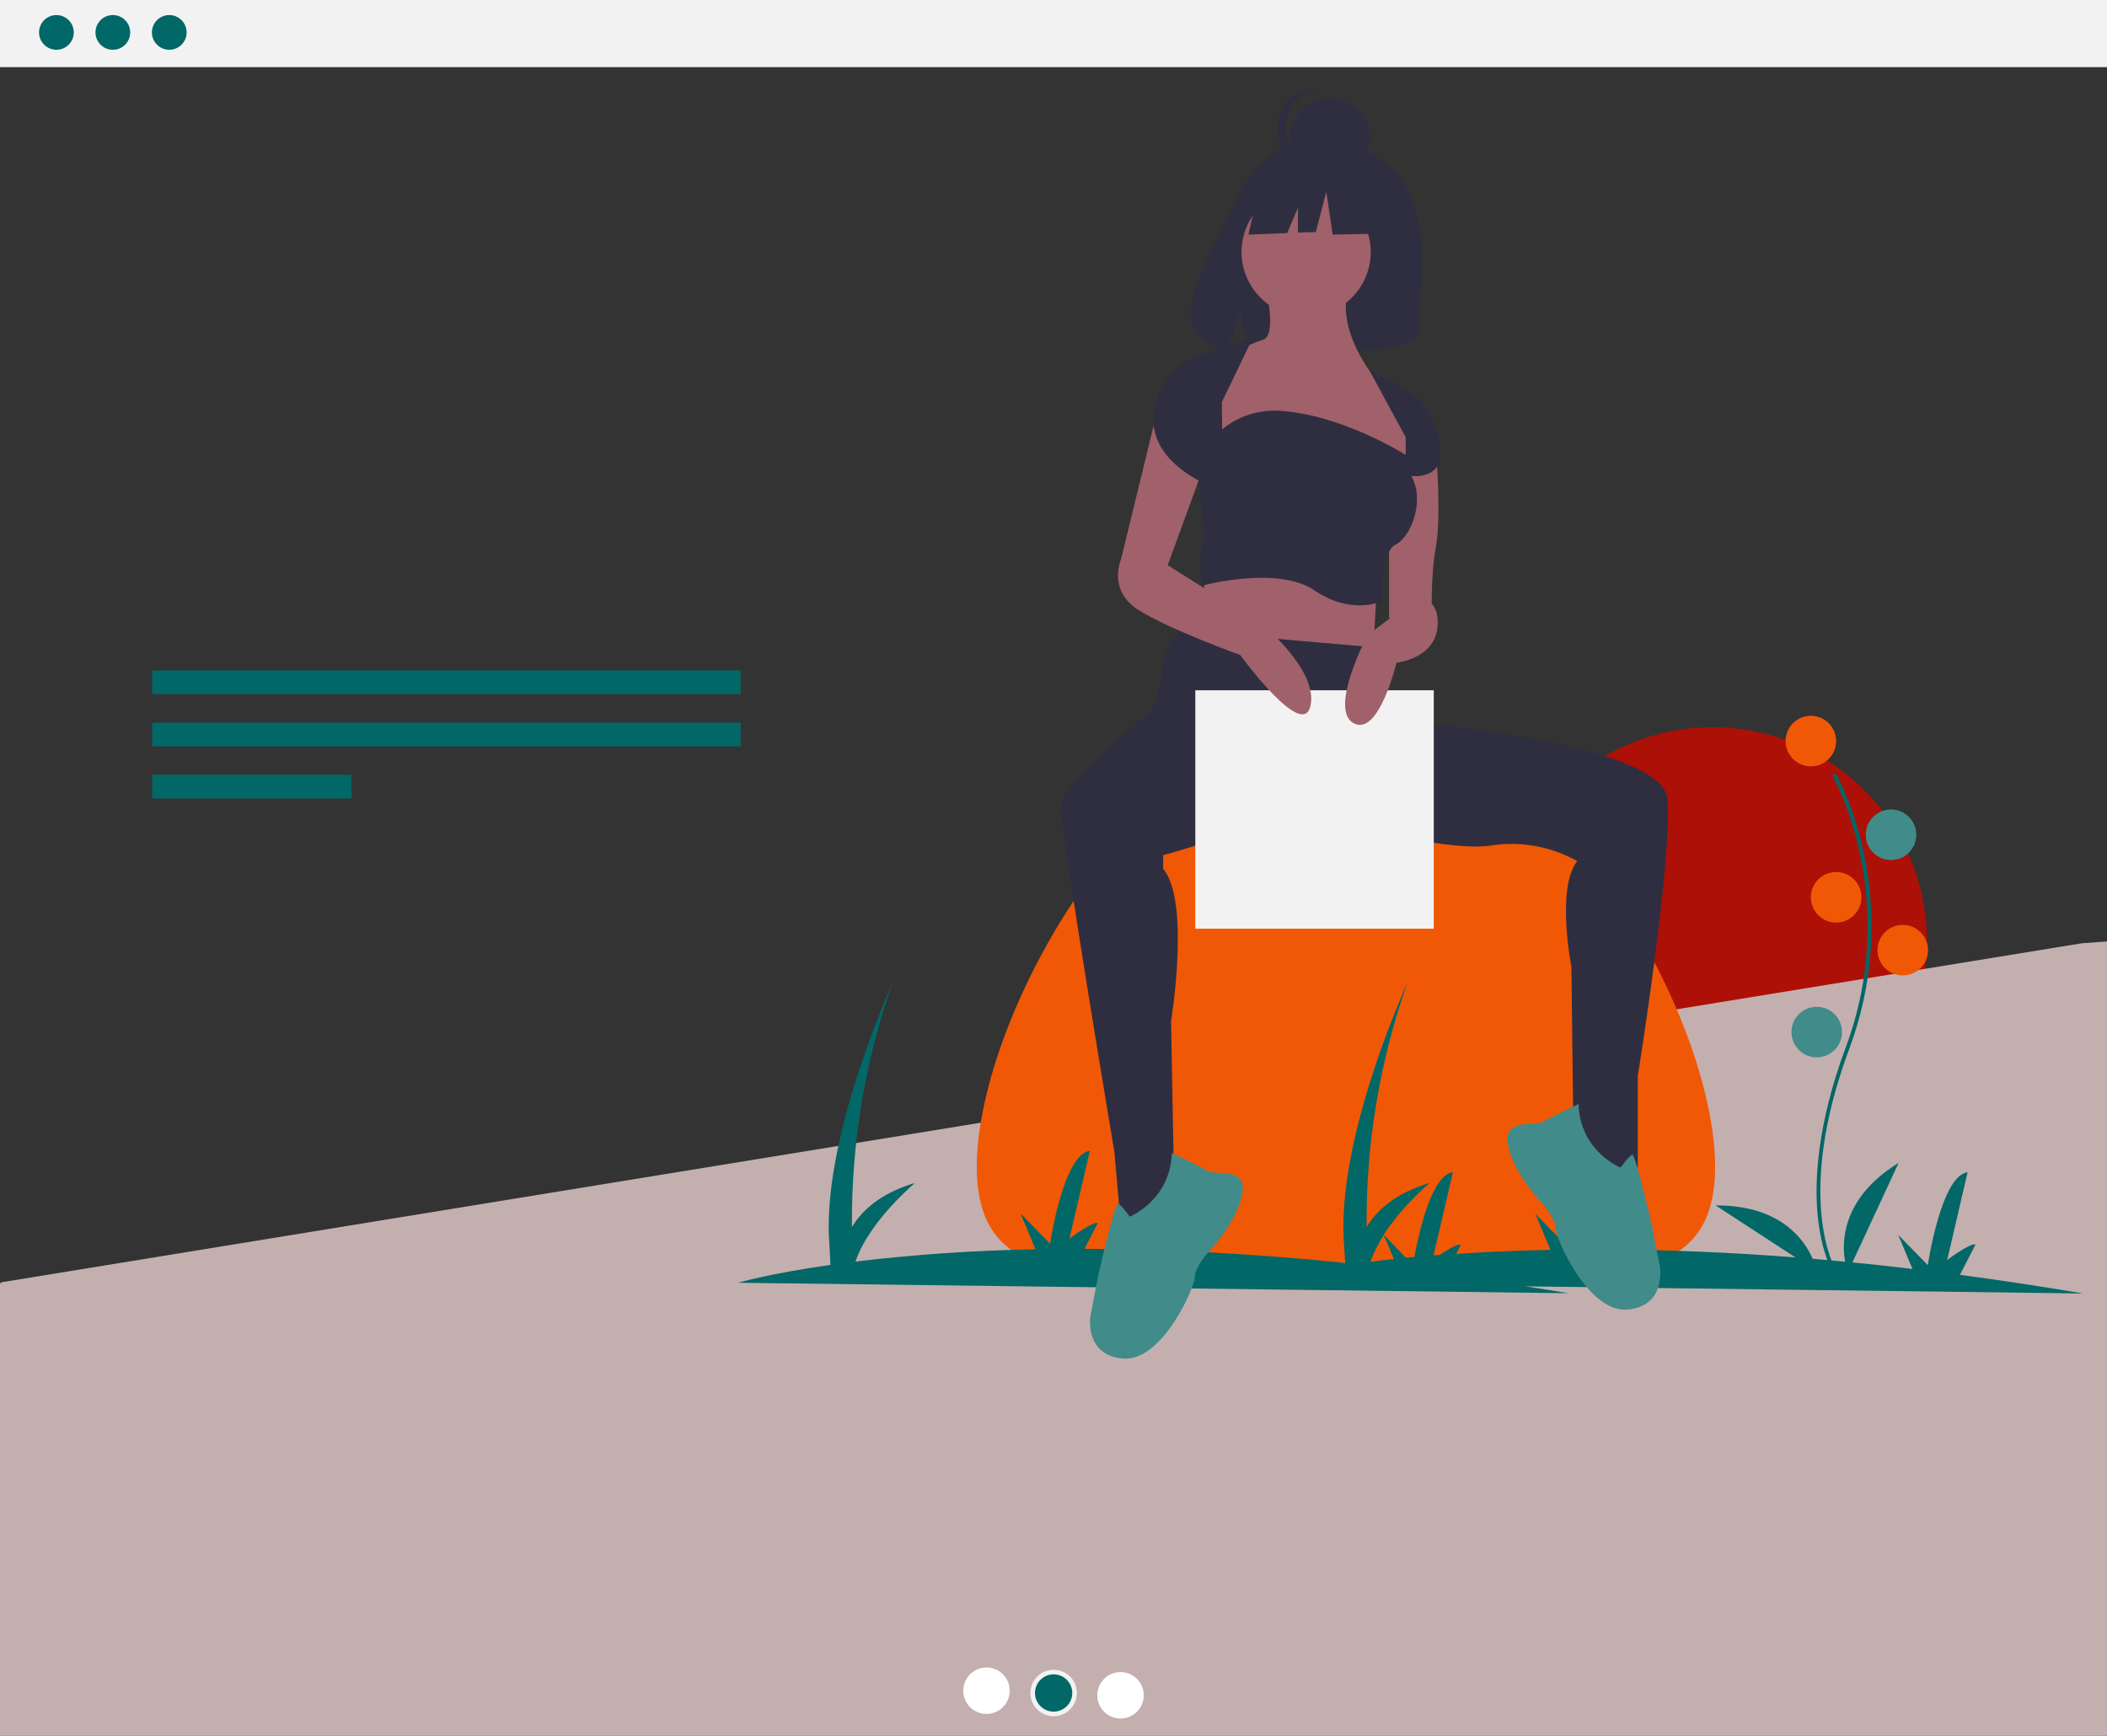 <?xml version="1.0" encoding="UTF-8"?> <!-- Generator: Adobe Illustrator 24.0.1, SVG Export Plug-In . SVG Version: 6.00 Build 0) --> <svg xmlns="http://www.w3.org/2000/svg" xmlns:xlink="http://www.w3.org/1999/xlink" id="a8771333-170f-4b31-b00f-586a01436e20" x="0px" y="0px" viewBox="0 0 825.3 679.9" style="enable-background:new 0 0 825.3 679.9;" xml:space="preserve"><rect x="0" y="0" width="825.3" height="679.9" fill="#333333" stroke="none"/> <style type="text/css"> .st0{fill:#AD1007;} .st1{fill:#F2F2F2;} .st2{fill:#026767;} .st3{fill:#C4AFAF;} .st4{fill:#FFFFFF;} .st5{fill:#F15806;} .st6{fill:#418B8B;} .st7{fill:#2F2E41;} .st8{fill:#A0616A;} .st9{fill:none;stroke:#AD1007;stroke-width:3;stroke-miterlimit:10;} .st10{fill:none;stroke:#AD1007;stroke-width:4;stroke-miterlimit:10;} .st11{fill:none;stroke:#026767;stroke-width:2;stroke-miterlimit:10;} .st12{fill:#180810;} .st13{fill:none;stroke:#180810;stroke-width:2;stroke-miterlimit:10;} .st14{enable-background:new ;} .st15{fill:none;stroke:#180810;stroke-width:4;stroke-linejoin:round;stroke-miterlimit:10;} </style> <title>personal_website</title> <circle class="st0" cx="670.8" cy="368.9" r="84"></circle> <rect x="0" class="st1" width="825.3" height="26.3"></rect> <circle class="st2" cx="22.1" cy="12.7" r="6.8"></circle> <circle class="st2" cx="44.2" cy="12.7" r="6.8"></circle> <circle class="st2" cx="66.3" cy="12.7" r="6.8"></circle> <polygon class="st3" points="0.6,502.3 0,502.8 0,679.9 825.3,679.9 825.3,368.8 815.5,369.5 "></polygon> <rect x="59.6" y="262.6" class="st2" width="230.5" height="9.3"></rect> <rect x="59.6" y="283.1" class="st2" width="230.5" height="9.3"></rect> <rect x="59.6" y="303.5" class="st2" width="78.1" height="9.3"></rect> <circle class="st4" cx="386.4" cy="662.3" r="9.1"></circle> <circle class="st1" cx="412.7" cy="663.2" r="9.1"></circle> <circle class="st4" cx="438.9" cy="664.1" r="9.1"></circle> <circle class="st2" cx="412.7" cy="663.2" r="7.3"></circle> <path class="st5" d="M671.8,457.1c0,59.2-64.8,37.5-144.6,37.5c-79.9,0-144.6,21.7-144.6-37.5s64.8-176.8,144.6-176.8 S671.8,397.9,671.8,457.1z"></path> <path class="st2" d="M816,506.7c-16.8-2.8-32.9-5.3-48.3-7.3l6.1-11.9c-2.1-0.7-11.1,6.1-11.1,6.1l8-34.4 c-10.4,1.3-15.6,36.4-15.6,36.4l-11.6-11.9l5.6,13.4c-40.7-4.9-81.6-7.5-122.6-7.7l5.2-10.1c-2.1-0.7-11.1,6.1-11.1,6.1l8-34.4 c-10.4,1.3-15.6,36.4-15.6,36.4l-11.6-11.9l5.9,14.1c-13.5,0.3-25.7,0.8-36.9,1.6l1.8-3.6c-1.3-0.5-5.4,2.1-8.3,4 c-0.8,0.1-1.6,0.1-2.4,0.2l7.6-32.6c-8.5,1-13.5,24.6-15.1,33.2c-1.1,0.1-2.2,0.2-3.3,0.3l-8.7-9c7.3-11.4,18-20.3,18-20.3 c-13.7,4.1-20.9,10.9-24.7,17.3c-0.3-32.6,5.1-65,16-95.8c0,0-28.4,61.8-24.8,103.2l0.4,6.6c-38.7-3.9-72.8-5.4-102.1-5.5l5.2-10.1 c-2.1-0.7-11.1,6.1-11.1,6.1l8-34.4c-10.4,1.3-15.6,36.4-15.6,36.4l-11.6-11.9l5.9,14.1c-23.6,0.4-47.1,2-70.5,4.8 c5.3-15.8,23.3-30.8,23.3-30.8c-13.7,4.1-20.9,10.9-24.7,17.3c-0.3-32.6,5.1-65,16-95.8c0,0-28.4,61.8-24.8,103.2l0.4,7.4 c-24.1,3.4-36.2,7-36.2,7l325.1,4.1c-5.7-1-11.3-1.9-16.8-2.7L816,506.7z M542,483.8l4,9.4c-3.2,0.3-6.3,0.7-9.2,1.1 C538.1,490.6,539.9,487.1,542,483.8z"></path> <path class="st2" d="M717.8,498.1c-0.2-0.3-4.3-7.2-5.8-21.6c-1.3-13.2-0.5-35.4,11-66.3c21.8-58.7-5-106-5.3-106.5l1.3-0.8 c0.1,0.1,7,12.2,11.1,31.4c5.4,25.5,3.4,52-5.7,76.4c-21.8,58.6-5.6,86.3-5.4,86.6L717.8,498.1z"></path> <circle class="st5" cx="709.3" cy="290.3" r="9.9"></circle> <circle class="st6" cx="740.7" cy="327" r="9.9"></circle> <circle class="st5" cx="719.2" cy="351.5" r="9.9"></circle> <circle class="st5" cx="745.3" cy="372.2" r="9.9"></circle> <circle class="st6" cx="711.6" cy="404.3" r="9.9"></circle> <path class="st2" d="M723.8,498.4c0,0-9.9-24.5,19.9-42.9L723.8,498.4z"></path> <path class="st2" d="M711.6,498c0,0-4.5-26-39.6-25.8L711.6,498z"></path> <path class="st7" d="M550.7,73.4c-10.9-18.4-32.5-19.3-32.5-19.3s-21-2.7-34.5,25.4c-12.6,26.2-29.9,51.4-2.8,57.6l4.9-15.3l3,16.4 c3.9,0.3,7.7,0.3,11.6,0.2c29.1-0.9,56.8,0.3,55.9-10.2C555.1,114.3,561.2,91.1,550.7,73.4z"></path> <polygon class="st8" points="472.1,222.2 469.8,263.5 537.1,270.4 539.4,227.5 516.5,213 "></polygon> <path class="st7" d="M653.1,312.8c-2-19.5-82.2-28.4-101.5-30.2l-7.2-4.2l-2.3-24.5c0,0-71.2-6.1-76.5-6.9s-9.9,9.2-9.9,11.5 c0,1.7-1,13.5-5,20.5c-8.7,7-35.2,28.9-35.2,37.2c0,9.9,21,135.1,21,135.1l2.3,26l21.4,3.8l-1.5-81.1c0,0,7.7-46.7-3.1-59.7V335 c0,0,31.4-8.2,42.5-17.1c3.2-0.7,12.2-2.4,17.2-0.9c0.7,0.4,1.5,0.8,2.3,1.2c0.1,0.1,0.2,0.2,0.3,0.3c0,0,0,0,0.1-0.1 c14.3,6.7,51.1,15.2,66.1,12.8c11.6-1.8,23.4,0.4,33.7,6.1c-8.4,10.7-2.3,41.3-2.3,41.3l0.8,65.8l10.7,13h14.5v-36 C641.6,421.5,655.3,335,653.1,312.8z"></path> <ellipse transform="matrix(0.23 -0.973 0.973 0.23 298.025 573.733)" class="st8" cx="511.5" cy="98.6" rx="25.3" ry="25.3"></ellipse> <path class="st8" d="M496.2,114.7c0,0,3.8,16.8-1.5,18.4c-4.2,1.4-8.3,3.2-12.2,5.4l-6.1,19.9v19.9l74.2,8.4l2.3-6.9v-9.9l-8.4-15.3 l-3.8-3.8c0,0-16.8-18.4-13-36L496.2,114.7z"></path> <path class="st8" d="M562.4,175.5c0,0,2.3,26.8,0,39c-2.3,12.2-1.5,30.6-1.5,30.6l-16.8-3.1v-41.3l3.8-22.2L562.4,175.5z"></path> <circle class="st7" cx="520.9" cy="54.1" r="15.6"></circle> <path class="st7" d="M503.6,50c0-8,6-14.7,14-15.5c-8.6-0.9-16.3,5.3-17.2,13.9s5.3,16.3,13.9,17.2c1.1,0.1,2.2,0.1,3.3,0 C509.6,64.7,503.6,58,503.6,50z"></path> <polygon class="st7" points="545.9,71.6 524.6,60.4 495.1,65 489,91.9 504.2,91.3 508.4,81.4 508.4,91.1 515.4,90.9 519.5,75.1 522,91.9 546.9,91.4 "></polygon> <rect x="468.2" y="270.4" class="st1" width="93.4" height="93.4"></rect> <path class="st8" d="M452.9,162.5l-13.8,56.6c0,0-5.4,12.2,6.9,19.9s39.8,17.6,39.8,17.6s24.5,33.7,27.5,19.9 c3.1-13.8-18.4-31.4-18.4-31.4l-37.5-23.7l14.5-39.8L452.9,162.5z"></path> <path class="st8" d="M552.4,233.6c0,0,11.5-1.5,10.7,11.5s-16.1,14.5-16.1,14.5s-6.9,29.1-16.8,23.7c-9.9-5.4,5.4-34.4,5.4-34.4 l13-9.9L552.4,233.6z"></path> <path class="st7" d="M478.6,157.5l12.2-25.3l-24.5,8.4c0,0-13.8,6.9-14.5,23s17.6,24.5,17.6,24.5s3.1,23,1.5,26s0,15.3,0,15.3 s29.5-8,44,1.9c14.5,9.9,26.4,4.2,26.4,4.2s-0.8-19.1,5.4-22.2s11.5-17.6,6.1-26.8c0,0,12.2,1.5,11.5-9.9 c-0.8-11.5-6.9-21.4-16.8-26c-9.9-4.6-11-5.3-11-5.3l14.1,26v6.9c0,0-25-15.9-49.7-17.3c-8.1-0.4-16,2.2-22.2,7.3l0,0L478.6,157.5z"></path> <path class="st6" d="M459,451.7c0,0,10.9,5.1,14.1,7s16-1.9,13.4,9.6s-13.4,22.4-13.4,22.4s-5.1,5.7-5.1,9.6s-12.8,33.2-28.1,31.9 s-12.8-16.6-12.8-16.6l3.2-16.6c0,0,6.4-28.1,7.7-27.5s4.5,5.1,4.5,5.1S458.4,470.2,459,451.7z"></path> <path class="st6" d="M618.3,432.5c0,0-10.9,5.1-14.1,7c-3.2,1.9-16-1.9-13.4,9.6c2.6,11.5,13.4,22.4,13.4,22.4s5.1,5.7,5.1,9.6 s12.8,33.2,28.1,31.9c15.3-1.3,12.8-16.6,12.8-16.6l-3.2-16.6c0,0-6.4-28.1-7.7-27.5s-4.5,5.1-4.5,5.1S618.9,451.1,618.3,432.5z"></path> <g> <path class="st0" d="M660.3-336.2c0,0-258.4-78.5-556.8-4.3C103.5-340.6,398.3-366.4,660.3-336.2z"></path> <path class="st6" d="M198.8-353.5l0.3-27.3c0,0,2-5.5,18.4,24.9L198.8-353.5z"></path> </g> <g> <g> <line class="st9" x1="340.4" y1="-413.1" x2="340.4" y2="-407.9"></line> <g> <path class="st9" d="M340.4-413.1c0-3.8,3.2-6.9,6.9-6.9c0,0,17.4,0,17.4,0"></path> <path class="st9" d="M371.2-413.1c0-3.8-3.2-6.9-6.9-6.9"></path> <line class="st9" x1="371.2" y1="-413.1" x2="371.2" y2="-407.9"></line> </g> </g> <path class="st5" d="M392.2-350.8h-73.7c-5.5,0-10-4.5-10-10v-37.8c0-5.5,4.5-10,10-10h73.7c5.5,0,10,4.5,10,10v37.8 C402.2-355.3,397.7-350.8,392.2-350.8z"></path> <line class="st10" x1="329.7" y1="-409" x2="329.7" y2="-351.4"></line> <line class="st10" x1="380.1" y1="-408.7" x2="380.1" y2="-351.2"></line> </g> <g> <path class="st6" d="M362.6-350.5h-99c-2.8,0-5-2.2-5-5V-373c0-2.8,2.2-5,5-5h99c2.8,0,5,2.2,5,5v17.5 C367.6-352.8,365.3-350.5,362.6-350.5z"></path> <path class="st2" d="M279.2-360.4h-6.3c-2.1,0-3.8-1.7-3.8-3.8v-0.7c0-2.1,1.7-3.8,3.8-3.8h6.3c2.1,0,3.8,1.7,3.8,3.8v0.7 C283-362.1,281.3-360.4,279.2-360.4z"></path> <path class="st2" d="M352.8-360.4h-6.3c-2.1,0-3.8-1.7-3.8-3.8v-0.7c0-2.1,1.7-3.8,3.8-3.8h6.3c2.1,0,3.8,1.7,3.8,3.8v0.7 C356.6-362.1,354.9-360.4,352.8-360.4z"></path> <g> <path class="st11" d="M326.7-366.3c0,4.1-3,7.6-6.7,7.6c0,0-16.8,0-16.8,0"></path> <path class="st11" d="M296.9-366.3c0,4.1,3,7.6,6.7,7.6"></path> <path class="st11" d="M296.9-366.3"></path> </g> </g> <g> <rect x="422.5" y="-362.3" transform="matrix(0.999 -4.845619e-02 4.845619e-02 0.999 17.794 20.577)" class="st3" width="21.6" height="11.3"></rect> <g> <path class="st12" d="M471-363.3l-76,3.7c-6.6,0.3-12.2-4.8-12.6-11.4l-2-41.1c-0.3-6.6,4.8-12.2,11.4-12.6l76-3.7 c6.6-0.3,12.2,4.8,12.6,11.4l2,41.1C482.7-369.2,477.6-363.6,471-363.3z"></path> <path class="st3" d="M482.3-375.3l0.4,7.7c0.1,2.1-1,3.8-2.5,3.9l-94.5,4.6c-1.5,0.1-2.8-1.6-2.9-3.7l-0.4-7.7 C382.4-370.4,482.2-375,482.3-375.3z"></path> <rect x="419.1" y="-352" transform="matrix(0.999 -4.845619e-02 4.845619e-02 0.999 17.515 20.598)" class="st12" width="28.9" height="2.1"></rect> </g> </g> <g> <path class="st12" d="M479.5-378.9l-1.8-0.6c-0.6-0.2-0.9-0.8-0.7-1.3v0c0.2-0.6,0.8-0.9,1.3-0.7l1.8,0.6c0.6,0.2,0.9,0.8,0.7,1.3 l0,0C480.7-379.1,480.1-378.8,479.5-378.9z"></path> <path class="st3" d="M494.3-346l-48.2-16c-2.6-0.9-4-3.7-3.2-6.3l5.5-16.5c0.9-2.6,3.7-4,6.3-3.2l48.2,16c2.6,0.9,4,3.7,3.2,6.3 l-5.5,16.5C499.8-346.6,496.9-345.2,494.3-346z"></path> <path class="st12" d="M452.3-383.1l-1.5-0.5c-0.3-0.1-0.4-0.4-0.3-0.6l0.4-1.3c0.1-0.3,0.4-0.4,0.6-0.3l1.5,0.5 c0.3,0.1,0.4,0.4,0.3,0.6l-0.4,1.3C452.8-383.1,452.5-383,452.3-383.1z"></path> <path class="st12" d="M451.1-378.7l-1.8-0.6c-0.3-0.1-0.4-0.4-0.3-0.6l0.5-1.6c0.1-0.3,0.4-0.4,0.6-0.3l1.8,0.6 c0.3,0.1,0.4,0.4,0.3,0.6l-0.5,1.6C451.7-378.7,451.4-378.6,451.1-378.7z"></path> <path class="st12" d="M455.4-377.3l-1.8-0.6c-0.3-0.1-0.4-0.4-0.3-0.6l0.5-1.6c0.1-0.3,0.4-0.4,0.6-0.3l1.8,0.6 c0.3,0.1,0.4,0.4,0.3,0.6l-0.5,1.6C455.9-377.3,455.6-377.2,455.4-377.3z"></path> <path class="st12" d="M459.7-375.8l-1.8-0.6c-0.3-0.1-0.4-0.4-0.3-0.6l0.5-1.6c0.1-0.3,0.4-0.4,0.6-0.3l1.8,0.6 c0.3,0.1,0.4,0.4,0.3,0.6l-0.5,1.6C460.2-375.9,459.9-375.7,459.7-375.8z"></path> <path class="st12" d="M463.9-374.4l-1.8-0.6c-0.3-0.1-0.4-0.4-0.3-0.6l0.5-1.6c0.1-0.3,0.4-0.4,0.6-0.3l1.8,0.6 c0.3,0.1,0.4,0.4,0.3,0.6l-0.5,1.6C464.5-374.5,464.2-374.3,463.9-374.4z"></path> <path class="st12" d="M468.2-373l-1.8-0.6c-0.3-0.1-0.4-0.4-0.3-0.6l0.5-1.6c0.1-0.3,0.4-0.4,0.6-0.3l1.8,0.6 c0.3,0.1,0.4,0.4,0.3,0.6l-0.5,1.6C468.8-373,468.5-372.9,468.2-373z"></path> <path class="st12" d="M472.4-371.6l-1.8-0.6c-0.3-0.1-0.4-0.4-0.3-0.6l0.5-1.6c0.1-0.3,0.4-0.4,0.6-0.3l1.8,0.6 c0.3,0.1,0.4,0.4,0.3,0.6l-0.5,1.6C472.9-371.6,472.7-371.5,472.4-371.6z"></path> <path class="st12" d="M476.6-370.2l-1.8-0.6c-0.3-0.1-0.4-0.4-0.3-0.6l0.5-1.6c0.1-0.3,0.4-0.4,0.6-0.3l1.8,0.6 c0.3,0.1,0.4,0.4,0.3,0.6l-0.5,1.6C477.2-370.2,476.9-370.1,476.6-370.2z"></path> <path class="st12" d="M480.9-368.8l-1.8-0.6c-0.3-0.1-0.4-0.4-0.3-0.6l0.5-1.6c0.1-0.3,0.4-0.4,0.6-0.3l1.8,0.6 c0.3,0.1,0.4,0.4,0.3,0.6l-0.5,1.6C481.4-368.8,481.1-368.7,480.9-368.8z"></path> <path class="st12" d="M485.2-367.3l-1.8-0.6c-0.3-0.1-0.4-0.4-0.3-0.6l0.5-1.6c0.1-0.3,0.4-0.4,0.6-0.3l1.8,0.6 c0.3,0.1,0.4,0.4,0.3,0.6l-0.5,1.6C485.7-367.4,485.4-367.3,485.2-367.3z"></path> <path class="st12" d="M489.4-365.9l-1.8-0.6c-0.3-0.1-0.4-0.4-0.3-0.6l0.5-1.6c0.1-0.3,0.4-0.4,0.6-0.3l1.8,0.6 c0.3,0.1,0.4,0.4,0.3,0.6l-0.5,1.6C489.9-366,489.6-365.9,489.4-365.9z"></path> <path class="st12" d="M493.6-364.5l-1.8-0.6c-0.3-0.1-0.4-0.4-0.3-0.6l0.5-1.6c0.1-0.3,0.4-0.4,0.6-0.3l1.8,0.6 c0.3,0.1,0.4,0.4,0.3,0.6l-0.5,1.6C494.2-364.6,493.9-364.4,493.6-364.5z"></path> <rect x="496" y="-366" transform="matrix(0.949 0.316 -0.316 0.949 -89.691 -175.711)" class="st12" width="2.9" height="2.6"></rect> <rect x="500.1" y="-364.6" transform="matrix(0.949 0.316 -0.316 0.949 -89.047 -176.942)" class="st12" width="2.9" height="2.6"></rect> <rect x="498" y="-360.5" transform="matrix(0.949 0.316 -0.316 0.949 -87.145 -175.948)" class="st12" width="2.9" height="7.1"></rect> <path class="st12" d="M449.7-374.4l-1.8-0.6c-0.3-0.1-0.4-0.4-0.3-0.6l0.5-1.6c0.1-0.3,0.4-0.4,0.6-0.3l1.8,0.6 c0.3,0.1,0.4,0.4,0.3,0.6l-0.5,1.6C450.3-374.5,450-374.3,449.7-374.4z"></path> <path class="st12" d="M455.5-367.8l-1.8-0.6c-0.3-0.1-0.4-0.4-0.3-0.6l0.5-1.6c0.1-0.3,0.4-0.4,0.6-0.3l1.8,0.6 c0.3,0.1,0.4,0.4,0.3,0.6l-0.5,1.6C456-367.8,455.7-367.7,455.5-367.8z"></path> <path class="st12" d="M455.4-363.1l-1.8-0.6c-0.3-0.1-0.4-0.4-0.3-0.6l0.5-1.6c0.1-0.3,0.4-0.4,0.6-0.3l1.8,0.6 c0.3,0.1,0.4,0.4,0.3,0.6l-0.5,1.6C456-363.1,455.7-363,455.4-363.1z"></path> <path class="st12" d="M451.1-364.5l-6-2c-0.3-0.1-0.4-0.4-0.3-0.6l0.5-1.6c0.1-0.3,0.4-0.4,0.6-0.3l6,2c0.3,0.1,0.4,0.4,0.3,0.6 l-0.5,1.6C451.7-364.6,451.4-364.4,451.1-364.5z"></path> <path class="st12" d="M451.2-369.3l-4.6-1.5c-0.3-0.1-0.4-0.4-0.3-0.6l0.5-1.6c0.1-0.3,0.4-0.4,0.6-0.3l4.6,1.5 c0.3,0.1,0.4,0.4,0.3,0.6l-0.5,1.6C451.7-369.3,451.5-369.2,451.2-369.3z"></path> <path class="st12" d="M459.7-361.7l-1.8-0.6c-0.3-0.1-0.4-0.4-0.3-0.6l0.5-1.6c0.1-0.3,0.4-0.4,0.6-0.3l1.8,0.6 c0.3,0.1,0.4,0.4,0.3,0.6l-0.5,1.6C460.2-361.7,460-361.6,459.7-361.7z"></path> <path class="st12" d="M480.9-354.6l-18.7-6.2c-0.3-0.1-0.4-0.4-0.3-0.6l0.5-1.6c0.1-0.3,0.4-0.4,0.6-0.3l18.7,6.2 c0.3,0.1,0.4,0.4,0.3,0.6l-0.5,1.6C481.4-354.7,481.1-354.5,480.9-354.6z"></path> <path class="st12" d="M485.1-353.2l-1.8-0.6c-0.3-0.1-0.4-0.4-0.3-0.6l0.5-1.6c0.1-0.3,0.4-0.4,0.6-0.3l1.8,0.6 c0.3,0.1,0.4,0.4,0.3,0.6l-0.5,1.6C485.7-353.2,485.4-353.1,485.1-353.2z"></path> <path class="st12" d="M492.1-350.9l-4.5-1.5c-0.3-0.1-0.4-0.4-0.3-0.6l0.5-1.6c0.1-0.3,0.4-0.4,0.6-0.3l4.5,1.5 c0.3,0.1,0.4,0.4,0.3,0.6l-0.5,1.6C492.7-350.9,492.4-350.8,492.1-350.9z"></path> <path class="st12" d="M497.8-349l-3.2-1.1c-0.3-0.1-0.4-0.4-0.3-0.6l0.5-1.6c0.1-0.3,0.4-0.4,0.6-0.3l3.2,1.1 c0.3,0.1,0.4,0.4,0.3,0.6l-0.5,1.6C498.3-349,498-348.9,497.8-349z"></path> <path class="st12" d="M499.2-353.2l-3.2-1.1c-0.3-0.1-0.4-0.4-0.3-0.6l0.5-1.6c0.1-0.3,0.4-0.4,0.6-0.3l3.2,1.1 c0.3,0.1,0.4,0.4,0.3,0.6l-0.5,1.6C499.7-353.3,499.4-353.1,499.2-353.2z"></path> <path class="st12" d="M459.8-366.4l-1.8-0.6c-0.3-0.1-0.4-0.4-0.3-0.6l0.5-1.6c0.1-0.3,0.4-0.4,0.6-0.3l1.8,0.6 c0.3,0.1,0.4,0.4,0.3,0.6l-0.5,1.6C460.3-366.4,460-366.3,459.8-366.4z"></path> <path class="st12" d="M463.8-365l-1.8-0.6c-0.3-0.1-0.4-0.4-0.3-0.6l0.5-1.6c0.1-0.3,0.4-0.4,0.6-0.3l1.8,0.6 c0.3,0.1,0.4,0.4,0.3,0.6l-0.5,1.6C464.4-365.1,464.1-364.9,463.8-365z"></path> <path class="st12" d="M468.2-363.5l-1.8-0.6c-0.3-0.1-0.4-0.4-0.3-0.6l0.5-1.6c0.1-0.3,0.4-0.4,0.6-0.3l1.8,0.6 c0.3,0.1,0.4,0.4,0.3,0.6l-0.5,1.6C468.8-363.6,468.5-363.5,468.2-363.5z"></path> <path class="st12" d="M472.4-362.1l-1.8-0.6c-0.3-0.1-0.4-0.4-0.3-0.6l0.5-1.6c0.1-0.3,0.4-0.4,0.6-0.3l1.8,0.6 c0.3,0.1,0.4,0.4,0.3,0.6l-0.5,1.6C473-362.2,472.7-362.1,472.4-362.1z"></path> <path class="st12" d="M476.7-360.7l-1.8-0.6c-0.3-0.1-0.4-0.4-0.3-0.6l0.5-1.6c0.1-0.3,0.4-0.4,0.6-0.3l1.8,0.6 c0.3,0.1,0.4,0.4,0.3,0.6l-0.5,1.6C477.2-360.8,477-360.6,476.7-360.7z"></path> <path class="st12" d="M481-359.3l-1.8-0.6c-0.3-0.1-0.4-0.4-0.3-0.6l0.5-1.6c0.1-0.3,0.4-0.4,0.6-0.3l1.8,0.6 c0.3,0.1,0.4,0.4,0.3,0.6l-0.5,1.6C481.5-359.3,481.2-359.2,481-359.3z"></path> <path class="st12" d="M485.2-357.8l-1.8-0.6c-0.3-0.1-0.4-0.4-0.3-0.6l0.5-1.6c0.1-0.3,0.4-0.4,0.6-0.3l1.8,0.6 c0.3,0.1,0.4,0.4,0.3,0.6l-0.5,1.6C485.7-357.9,485.4-357.7,485.2-357.8z"></path> <path class="st12" d="M489.4-356.5l-1.8-0.6c-0.3-0.1-0.4-0.4-0.3-0.6l0.5-1.6c0.1-0.3,0.4-0.4,0.6-0.3l1.8,0.6 c0.3,0.1,0.4,0.4,0.3,0.6l-0.5,1.6C490-356.5,489.7-356.4,489.4-356.5z"></path> <path class="st12" d="M493.7-355l-1.8-0.6c-0.3-0.1-0.4-0.4-0.3-0.6l0.5-1.6c0.1-0.3,0.4-0.4,0.6-0.3l1.8,0.6 c0.3,0.1,0.4,0.4,0.3,0.6l-0.5,1.6C494.2-355,493.9-354.9,493.7-355z"></path> <path class="st12" d="M453.9-373l-1.8-0.6c-0.3-0.1-0.4-0.4-0.3-0.6l0.5-1.6c0.1-0.3,0.4-0.4,0.6-0.3l1.8,0.6 c0.3,0.1,0.4,0.4,0.3,0.6l-0.5,1.6C454.5-373.1,454.2-372.9,453.9-373z"></path> <path class="st12" d="M458.2-371.6l-1.8-0.6c-0.3-0.1-0.4-0.4-0.3-0.6l0.5-1.6c0.1-0.3,0.4-0.4,0.6-0.3l1.8,0.6 c0.3,0.1,0.4,0.4,0.3,0.6l-0.5,1.6C458.8-371.6,458.5-371.5,458.2-371.6z"></path> <path class="st12" d="M462.5-370.2l-1.8-0.6c-0.3-0.1-0.4-0.4-0.3-0.6l0.5-1.6c0.1-0.3,0.4-0.4,0.6-0.3l1.8,0.6 c0.3,0.1,0.4,0.4,0.3,0.6l-0.5,1.6C463.1-370.2,462.8-370.1,462.5-370.2z"></path> <path class="st12" d="M466.8-368.7l-1.8-0.6c-0.3-0.1-0.4-0.4-0.3-0.6l0.5-1.6c0.1-0.3,0.4-0.4,0.6-0.3l1.8,0.6 c0.3,0.1,0.4,0.4,0.3,0.6l-0.5,1.6C467.3-368.8,467.1-368.6,466.8-368.7z"></path> <path class="st12" d="M471-367.3l-1.8-0.6c-0.3-0.1-0.4-0.4-0.3-0.6l0.5-1.6c0.1-0.3,0.4-0.4,0.6-0.3l1.8,0.6 c0.3,0.1,0.4,0.4,0.3,0.6l-0.5,1.6C471.5-367.4,471.2-367.3,471-367.3z"></path> <path class="st12" d="M475.2-365.9l-1.8-0.6c-0.3-0.1-0.4-0.4-0.3-0.6l0.5-1.6c0.1-0.3,0.4-0.4,0.6-0.3l1.8,0.6 c0.3,0.1,0.4,0.4,0.3,0.6l-0.5,1.6C475.7-366,475.5-365.9,475.2-365.9z"></path> <path class="st12" d="M479.5-364.5l-1.8-0.6c-0.3-0.1-0.4-0.4-0.3-0.6l0.5-1.6c0.1-0.3,0.4-0.4,0.6-0.3l1.8,0.6 c0.3,0.1,0.4,0.4,0.3,0.6l-0.5,1.6C480-364.6,479.7-364.4,479.5-364.5z"></path> <path class="st12" d="M483.8-363.1l-1.8-0.6c-0.3-0.1-0.4-0.4-0.3-0.6l0.5-1.6c0.1-0.3,0.4-0.4,0.6-0.3l1.8,0.6 c0.3,0.1,0.4,0.4,0.3,0.6l-0.5,1.6C484.3-363.1,484-363,483.8-363.1z"></path> <path class="st12" d="M488-361.7l-1.8-0.6c-0.3-0.1-0.4-0.4-0.3-0.6l0.5-1.6c0.1-0.3,0.4-0.4,0.6-0.3l1.8,0.6 c0.3,0.1,0.4,0.4,0.3,0.6l-0.5,1.6C488.5-361.7,488.2-361.6,488-361.7z"></path> <path class="st12" d="M492.2-360.3l-1.8-0.6c-0.3-0.1-0.4-0.4-0.3-0.6l0.5-1.6c0.1-0.3,0.4-0.4,0.6-0.3l1.8,0.6 c0.3,0.1,0.4,0.4,0.3,0.6l-0.5,1.6C492.7-360.3,492.5-360.2,492.2-360.3z"></path> <path class="st12" d="M496.5-358.9l-1.8-0.6c-0.3-0.1-0.4-0.4-0.3-0.6l0.5-1.6c0.1-0.3,0.4-0.4,0.6-0.3l1.8,0.6 c0.3,0.1,0.4,0.4,0.3,0.6l-0.5,1.6C497-358.9,496.7-358.8,496.5-358.9z"></path> <path class="st12" d="M455.9-381.8l-1.5-0.5c-0.3-0.1-0.4-0.4-0.3-0.6l0.4-1.3c0.1-0.3,0.4-0.4,0.6-0.3l1.5,0.5 c0.3,0.1,0.4,0.4,0.3,0.6l-0.4,1.3C456.5-381.9,456.2-381.8,455.9-381.8z"></path> <path class="st12" d="M459.6-380.6l-1.5-0.5c-0.3-0.1-0.4-0.4-0.3-0.6l0.4-1.3c0.1-0.3,0.4-0.4,0.6-0.3l1.5,0.5 c0.3,0.1,0.4,0.4,0.3,0.6l-0.4,1.3C460.1-380.7,459.8-380.5,459.6-380.6z"></path> <path class="st12" d="M463.3-379.4l-1.5-0.5c-0.3-0.1-0.4-0.4-0.3-0.6l0.4-1.3c0.1-0.3,0.4-0.4,0.6-0.3l1.5,0.5 c0.3,0.1,0.4,0.4,0.3,0.6l-0.4,1.3C463.8-379.5,463.5-379.3,463.3-379.4z"></path> <path class="st12" d="M466.9-378.2l-1.5-0.5c-0.3-0.1-0.4-0.4-0.3-0.6l0.4-1.3c0.1-0.3,0.4-0.4,0.6-0.3l1.5,0.5 c0.3,0.1,0.4,0.4,0.3,0.6l-0.4,1.3C467.5-378.2,467.2-378.1,466.9-378.2z"></path> <path class="st12" d="M470.6-377l-1.5-0.5c-0.3-0.1-0.4-0.4-0.3-0.6l0.4-1.3c0.1-0.3,0.4-0.4,0.6-0.3l1.5,0.5 c0.3,0.1,0.4,0.4,0.3,0.6l-0.4,1.3C471.1-377,470.8-376.9,470.6-377z"></path> <path class="st12" d="M474.3-375.7l-1.5-0.5c-0.3-0.1-0.4-0.4-0.3-0.6l0.4-1.3c0.1-0.3,0.4-0.4,0.6-0.3l1.5,0.5 c0.3,0.1,0.4,0.4,0.3,0.6l-0.4,1.3C474.8-375.8,474.5-375.7,474.3-375.7z"></path> <path class="st12" d="M477.9-374.5l-1.5-0.5c-0.3-0.1-0.4-0.4-0.3-0.6l0.4-1.3c0.1-0.3,0.4-0.4,0.6-0.3l1.5,0.5 c0.3,0.1,0.4,0.4,0.3,0.6l-0.4,1.3C478.5-374.6,478.2-374.4,477.9-374.5z"></path> <path class="st12" d="M481.6-373.3l-1.5-0.5c-0.3-0.1-0.4-0.4-0.3-0.6l0.4-1.3c0.1-0.3,0.4-0.4,0.6-0.3l1.5,0.5 c0.3,0.1,0.4,0.4,0.3,0.6l-0.4,1.3C482.1-373.4,481.8-373.2,481.6-373.3z"></path> <path class="st12" d="M485.2-372.1l-1.5-0.5c-0.3-0.1-0.4-0.4-0.3-0.6l0.4-1.3c0.1-0.3,0.4-0.4,0.6-0.3l1.5,0.5 c0.3,0.1,0.4,0.4,0.3,0.6l-0.4,1.3C485.8-372.1,485.5-372,485.2-372.1z"></path> <path class="st12" d="M489-370.8l-1.5-0.5c-0.3-0.1-0.4-0.4-0.3-0.6l0.4-1.3c0.1-0.3,0.4-0.4,0.6-0.3l1.5,0.5 c0.3,0.1,0.4,0.4,0.3,0.6l-0.4,1.3C489.5-370.9,489.2-370.8,489-370.8z"></path> <path class="st12" d="M492.6-369.7l-1.5-0.5c-0.3-0.1-0.4-0.4-0.3-0.6l0.4-1.3c0.1-0.3,0.4-0.4,0.6-0.3l1.5,0.5 c0.3,0.1,0.4,0.4,0.3,0.6l-0.4,1.3C493.1-369.7,492.8-369.6,492.6-369.7z"></path> <path class="st12" d="M496.3-368.4l-1.5-0.5c-0.3-0.1-0.4-0.4-0.3-0.6l0.4-1.3c0.1-0.3,0.4-0.4,0.6-0.3l1.5,0.5 c0.3,0.1,0.4,0.4,0.3,0.6l-0.4,1.3C496.8-368.5,496.5-368.3,496.3-368.4z"></path> <path class="st12" d="M500-367.2l-1.5-0.5c-0.3-0.1-0.4-0.4-0.3-0.6l0.4-1.3c0.1-0.3,0.4-0.4,0.6-0.3l1.5,0.5 c0.3,0.1,0.4,0.4,0.3,0.6l-0.4,1.3C500.5-367.2,500.2-367.1,500-367.2z"></path> <path class="st12" d="M503.6-366l-1.5-0.5c-0.3-0.1-0.4-0.4-0.3-0.6l0.4-1.3c0.1-0.3,0.4-0.4,0.6-0.3l1.5,0.5 c0.3,0.1,0.4,0.4,0.3,0.6l-0.4,1.3C504.2-366,503.9-365.9,503.6-366z"></path> <path class="st13" d="M479-380.2c1.4-5.5,4.5-15,11.4-14.7c2.8,0.1,5.6,0,8-1.7c1.1-0.8,2.1-2,2.5-3.3c0.3-1.1,0.2-2.4,0.8-3.3 c1.6-2.8,7.6-2.3,10.2-2c0.4,0.1,1,0.2,1.2,0.6"></path> </g> <path class="st3" d="M172.5-345.8c-0.3,0.1-0.5,0.2-0.8,0.3c-0.9,0.5-1.4,1.5-1.8,2.5c-23.1,52.1-23.4,113.6-11.8,168.9 c1,5,2.1,9.8,3.4,14.7c0.2,0.5,0.3,1.1,0.7,1.5c0.3,0.3,0.9,0.3,1.4,0.3c10.7,0.6,21.3-0.4,31.8-0.4c10.7,0,21.3,0,31.9,0 c28.3,0,56.7,0,85.1,0c33.3,0,66.7,0,100,0c33,0,65.9,0,98.9,0c27.2,0,54.6,0,81.8,0c18,0,36,0,54.1,0c0.5,0,0.9,0,1.5-0.2 c4-1.6,5-17.9,5.7-21.8c0.9-5.5,1.8-11.2,2.6-16.7c3.8-27.9,2.3-56-9.2-81.9c-10.9-24.4-27.4-45.3-43.6-65.7 c-0.4-0.5-0.9-1.1-1.5-1.4c-0.4-0.2-0.9-0.2-1.4-0.2c-9.3,0-18.7,0-28,0c-24.8,0-49.7,0-74.5,0c-32.8,0-65.5,0-98.3,0 c-33.6,0-67.3,0-100.9,0c-27.5,0-54.9,0-82.4,0c-14.4,0-28.9,0-43.3,0C173.4-345.9,172.9-345.9,172.5-345.8z"></path> <g class="st14"> <path class="st6" d="M273.8-210.3v-15h4l3.1,5.5c0.9,1.6,1.8,3.4,2.4,5.1h0.1c-0.2-2-0.3-4-0.3-6.2v-4.4h3.1v15h-3.6l-3.2-5.8 c-0.9-1.6-1.9-3.5-2.6-5.3l-0.1,0c0.1,2,0.1,4.1,0.1,6.5v4.5H273.8z"></path> <path class="st6" d="M298-216.6h-5.5v3.6h6.1v2.8h-9.5v-15h9.2v2.8h-5.8v3.1h5.5V-216.6z"></path> <path class="st6" d="M304.6-210.3l-4.8-15h3.7l1.8,6.3c0.5,1.8,1,3.5,1.3,5.4h0.1c0.4-1.8,0.8-3.6,1.4-5.3l1.9-6.4h3.6l-5,15H304.6 z"></path> <path class="st6" d="M324.1-216.6h-5.5v3.6h6.1v2.8h-9.5v-15h9.2v2.8h-5.8v3.1h5.5V-216.6z"></path> <path class="st6" d="M327.1-225.1c1.1-0.2,2.7-0.3,4.5-0.3c2.2,0,3.8,0.3,4.8,1.2c0.9,0.7,1.4,1.8,1.4,3.1c0,1.9-1.4,3.2-2.6,3.7 v0.1c1,0.4,1.6,1.4,2,2.8c0.5,1.7,0.9,3.6,1.2,4.2h-3.5c-0.2-0.4-0.6-1.6-1-3.5c-0.4-1.9-1-2.4-2.4-2.4h-1v5.9h-3.4V-225.1z M330.4-218.6h1.3c1.7,0,2.7-0.8,2.7-2.2c0-1.4-0.9-2.1-2.5-2.1c-0.8,0-1.3,0.1-1.5,0.1V-218.6z"></path> <path class="st6" d="M375-225.3v5.8h5.6v-5.8h3.4v15h-3.4v-6.3H375v6.3h-3.4v-15H375z"></path> <path class="st6" d="M400.6-217.9c0,4.9-3,7.9-7.3,7.9c-4.4,0-7-3.4-7-7.6c0-4.5,2.9-7.8,7.3-7.8 C398.1-225.5,400.6-222.1,400.6-217.9z M389.8-217.7c0,2.9,1.4,5,3.6,5c2.3,0,3.6-2.2,3.6-5.1c0-2.7-1.3-5-3.6-5 C391.2-222.8,389.8-220.6,389.8-217.7z"></path> <path class="st6" d="M415.5-216c-0.1-1.8-0.1-4-0.1-6.1h-0.1c-0.5,1.9-1.1,4-1.7,5.8l-1.8,5.8h-2.6l-1.6-5.8 c-0.5-1.8-1-3.9-1.4-5.8h0c-0.1,2-0.2,4.3-0.3,6.2l-0.3,5.7h-3.1l1-15h4.5l1.5,5c0.5,1.7,0.9,3.6,1.3,5.4h0.1 c0.4-1.7,0.9-3.7,1.4-5.4l1.6-5h4.4l0.8,15h-3.3L415.5-216z"></path> <path class="st6" d="M430.5-216.6H425v3.6h6.1v2.8h-9.5v-15h9.2v2.8H425v3.1h5.5V-216.6z"></path> <path class="st6" d="M471.4-210.7c-0.6,0.3-2,0.6-3.8,0.6c-5.2,0-7.8-3.2-7.8-7.5c0-5.1,3.6-7.9,8.2-7.9c1.8,0,3.1,0.4,3.7,0.7 l-0.7,2.7c-0.7-0.3-1.6-0.6-2.8-0.6c-2.7,0-4.8,1.6-4.8,5c0,3,1.8,4.9,4.8,4.9c1,0,2.2-0.2,2.8-0.5L471.4-210.7z"></path> <path class="st6" d="M473.6-225.3h3.4v12.1h5.9v2.8h-9.3V-225.3z"></path> <path class="st6" d="M487.6-225.3v8.6c0,2.6,1,3.9,2.7,3.9c1.8,0,2.8-1.2,2.8-3.9v-8.6h3.4v8.4c0,4.6-2.3,6.8-6.2,6.8 c-3.8,0-6-2.1-6-6.9v-8.3H487.6z"></path> <path class="st6" d="M499.4-225.1c0.9-0.2,2.7-0.3,4.4-0.3c2.1,0,3.3,0.2,4.4,0.8c1,0.6,1.8,1.6,1.8,2.9c0,1.3-0.8,2.6-2.5,3.2v0 c1.7,0.5,3,1.8,3,3.7c0,1.4-0.6,2.4-1.6,3.2c-1.1,0.9-2.9,1.4-5.9,1.4c-1.7,0-2.9-0.1-3.7-0.2V-225.1z M502.8-219.3h1.1 c1.8,0,2.7-0.7,2.7-1.8c0-1.1-0.9-1.7-2.4-1.7c-0.7,0-1.2,0-1.4,0.1V-219.3z M502.8-212.7c0.3,0,0.7,0,1.3,0c1.5,0,2.9-0.6,2.9-2.2 c0-1.5-1.4-2.1-3-2.1h-1.2V-212.7z"></path> </g> <circle class="st5" cx="446.1" cy="-217.4" r="3.8"></circle> <circle class="st5" cx="353.9" cy="-217.4" r="3.8"></circle> <path class="st2" d="M326.2-251.1h-43.5c-5.6,0-10.2-4.6-10.2-10.2v-43.5c0-5.6,4.6-10.2,10.2-10.2h43.5c5.6,0,10.2,4.6,10.2,10.2 v43.5C336.4-255.8,331.8-251.1,326.2-251.1z"></path> <path class="st2" d="M420.1-251.1h-43.5c-5.6,0-10.2-4.6-10.2-10.2v-43.5c0-5.6,4.6-10.2,10.2-10.2h43.5c5.6,0,10.2,4.6,10.2,10.2 v43.5C430.3-255.8,425.7-251.1,420.1-251.1z"></path> <path class="st6" d="M420.1-251.1h-34.2c-5.6,0-10.2-4.6-10.2-10.2v-35c0-5.6,4.6-10.2,10.2-10.2h34.2c5.6,0,10.2,4.6,10.2,10.2v35 C430.3-255.8,425.7-251.1,420.1-251.1z"></path> <path class="st6" d="M326.2-251.1H292c-5.6,0-10.2-4.6-10.2-10.2v-35c0-5.6,4.6-10.2,10.2-10.2h34.2c5.6,0,10.2,4.6,10.2,10.2v35 C336.4-255.8,331.8-251.1,326.2-251.1z"></path> <path class="st2" d="M558.4-251.1h-90.5c-5.6,0-10.2-4.6-10.2-10.2v-43.5c0-5.6,4.6-10.2,10.2-10.2c6.1,0,12.2,0,18.4,0 c12.5,0,25,0,37.5,0c11.4,0,22.8,0.1,34.2,0c0.2,0,0.3,0,0.4,0.1c0.2,0.1,0.3,0.3,0.3,0.4c5,13.7,9.9,27.4,14.8,41.2 c2.6,7.4,5.4,14.9,8,22.3c-2,0-4,0.1-6,0.1c-2.5,0-5,0-7.4,0C564.7-251.1,561.6-251.1,558.4-251.1z"></path> <path class="st6" d="M554.1-251.1h-76.8c-5.6,0-10.2-4.6-10.2-10.2v-35c0-5.6,4.6-10.2,10.2-10.2c0,0,76.8,0,76.8,0 c2.9,0,5.7,1.3,7.7,3.4c2.4,2.6,3.9,8.6,5.1,12c5.1,13.7,9.3,26.3,14.5,40.1H554.1z"></path> <g> <path class="st15" d="M207.5-345.9c0-6.6,0-13.1,0-19.6c29,0,58,0,87,0c38.3,0,76.7,0,115,0c34.2,0,68.3,0,102.5,0 c13.5,0,26.9,0,40.4,0v19.6"></path> <path class="st0" d="M656.7-201.4h-3.4c-1.6,0-3-1.4-3-3v-12c0-1.6,1.4-3,3-3h3.4c1.6,0,3,1.4,3,3v12 C659.7-202.7,658.3-201.4,656.7-201.4z"></path> <path class="st5" d="M207.5-151.2h-47.8c-5.6,0-10.2-4.6-10.2-10.2v-0.9c0-5.6,4.6-10.2,10.2-10.2h47.8c5.6,0,10.2,4.6,10.2,10.2 v0.9C217.7-155.9,213.1-151.2,207.5-151.2z"></path> <path class="st0" d="M217.7-161.8v0.9c0,5.6-4.6,10.2-10.2,10.2h-47.8c-5.6,0-10.2-4.6-10.2-10.2v-0.9"></path> <path class="st5" d="M648.9-151.2h-52.1c-5.6,0-10.2-4.6-10.2-10.2v-0.9c0-5.6,4.6-10.2,10.2-10.2h52.1c5.6,0,10.2,4.6,10.2,10.2 v0.9C659.2-155.9,654.5-151.2,648.9-151.2z"></path> <path class="st5" d="M610.5-329.7H162.2c-5.6,0-10.2-4.6-10.2-10.2v-0.9c0-5.6,4.6-10.2,10.2-10.2h448.3c5.6,0,10.2,4.6,10.2,10.2 v0.9C620.7-334.3,616.1-329.7,610.5-329.7z"></path> <path class="st0" d="M620.9-341.2v0.9c0,5.6-4.6,10.2-10.2,10.2H162.4c-5.6,0-10.2-4.6-10.2-10.2v-0.9"></path> <path class="st2" d="M503.8-152.1H300.5c-2.8,0-5.1-2.3-5.1-5.1l0,0c0-2.8,2.3-5.1,5.1-5.1h203.2c2.8,0,5.1,2.3,5.1,5.1l0,0 C508.9-154.4,506.6-152.1,503.8-152.1z"></path> <path class="st2" d="M350.1-192.2H146.9c-2.8,0-5.1-2.3-5.1-5.1l0,0c0-2.8,2.3-5.1,5.1-5.1h203.2c2.8,0,5.1,2.3,5.1,5.1l0,0 C355.2-194.5,352.9-192.2,350.1-192.2z"></path> <path class="st2" d="M255.3-212.7H146.9c-2.8,0-5.1-2.3-5.1-5.1l0,0c0-2.8,2.3-5.1,5.1-5.1h108.4c2.8,0,5.1,2.3,5.1,5.1l0,0 C260.4-215,258.1-212.7,255.3-212.7z"></path> <path class="st5" d="M658.6-201.4h-0.9c-1.6,0-3-1.4-3-3v-11.9c0-1.6,1.4-3,3-3h0.9c1.6,0,3,1.4,3,3v11.9 C661.6-202.7,660.2-201.4,658.6-201.4z"></path> <path class="st0" d="M658.9-161.8v0.9c0,5.6-4.9,10.2-10.8,10.2h-50.5c-6,0-10.8-4.6-10.8-10.2v-0.9"></path> </g> <ellipse transform="matrix(0.16 -0.987 0.987 0.16 362.943 134.339)" class="st12" cx="260.4" cy="-146.1" rx="40.1" ry="40.1"></ellipse> <circle class="st12" cx="543.9" cy="-146.1" r="40.1"></circle> <ellipse transform="matrix(0.16 -0.987 0.987 0.16 362.943 134.339)" class="st3" cx="260.4" cy="-146.1" rx="12" ry="12"></ellipse> <circle class="st3" cx="543.9" cy="-146.1" r="12"></circle> </svg> 